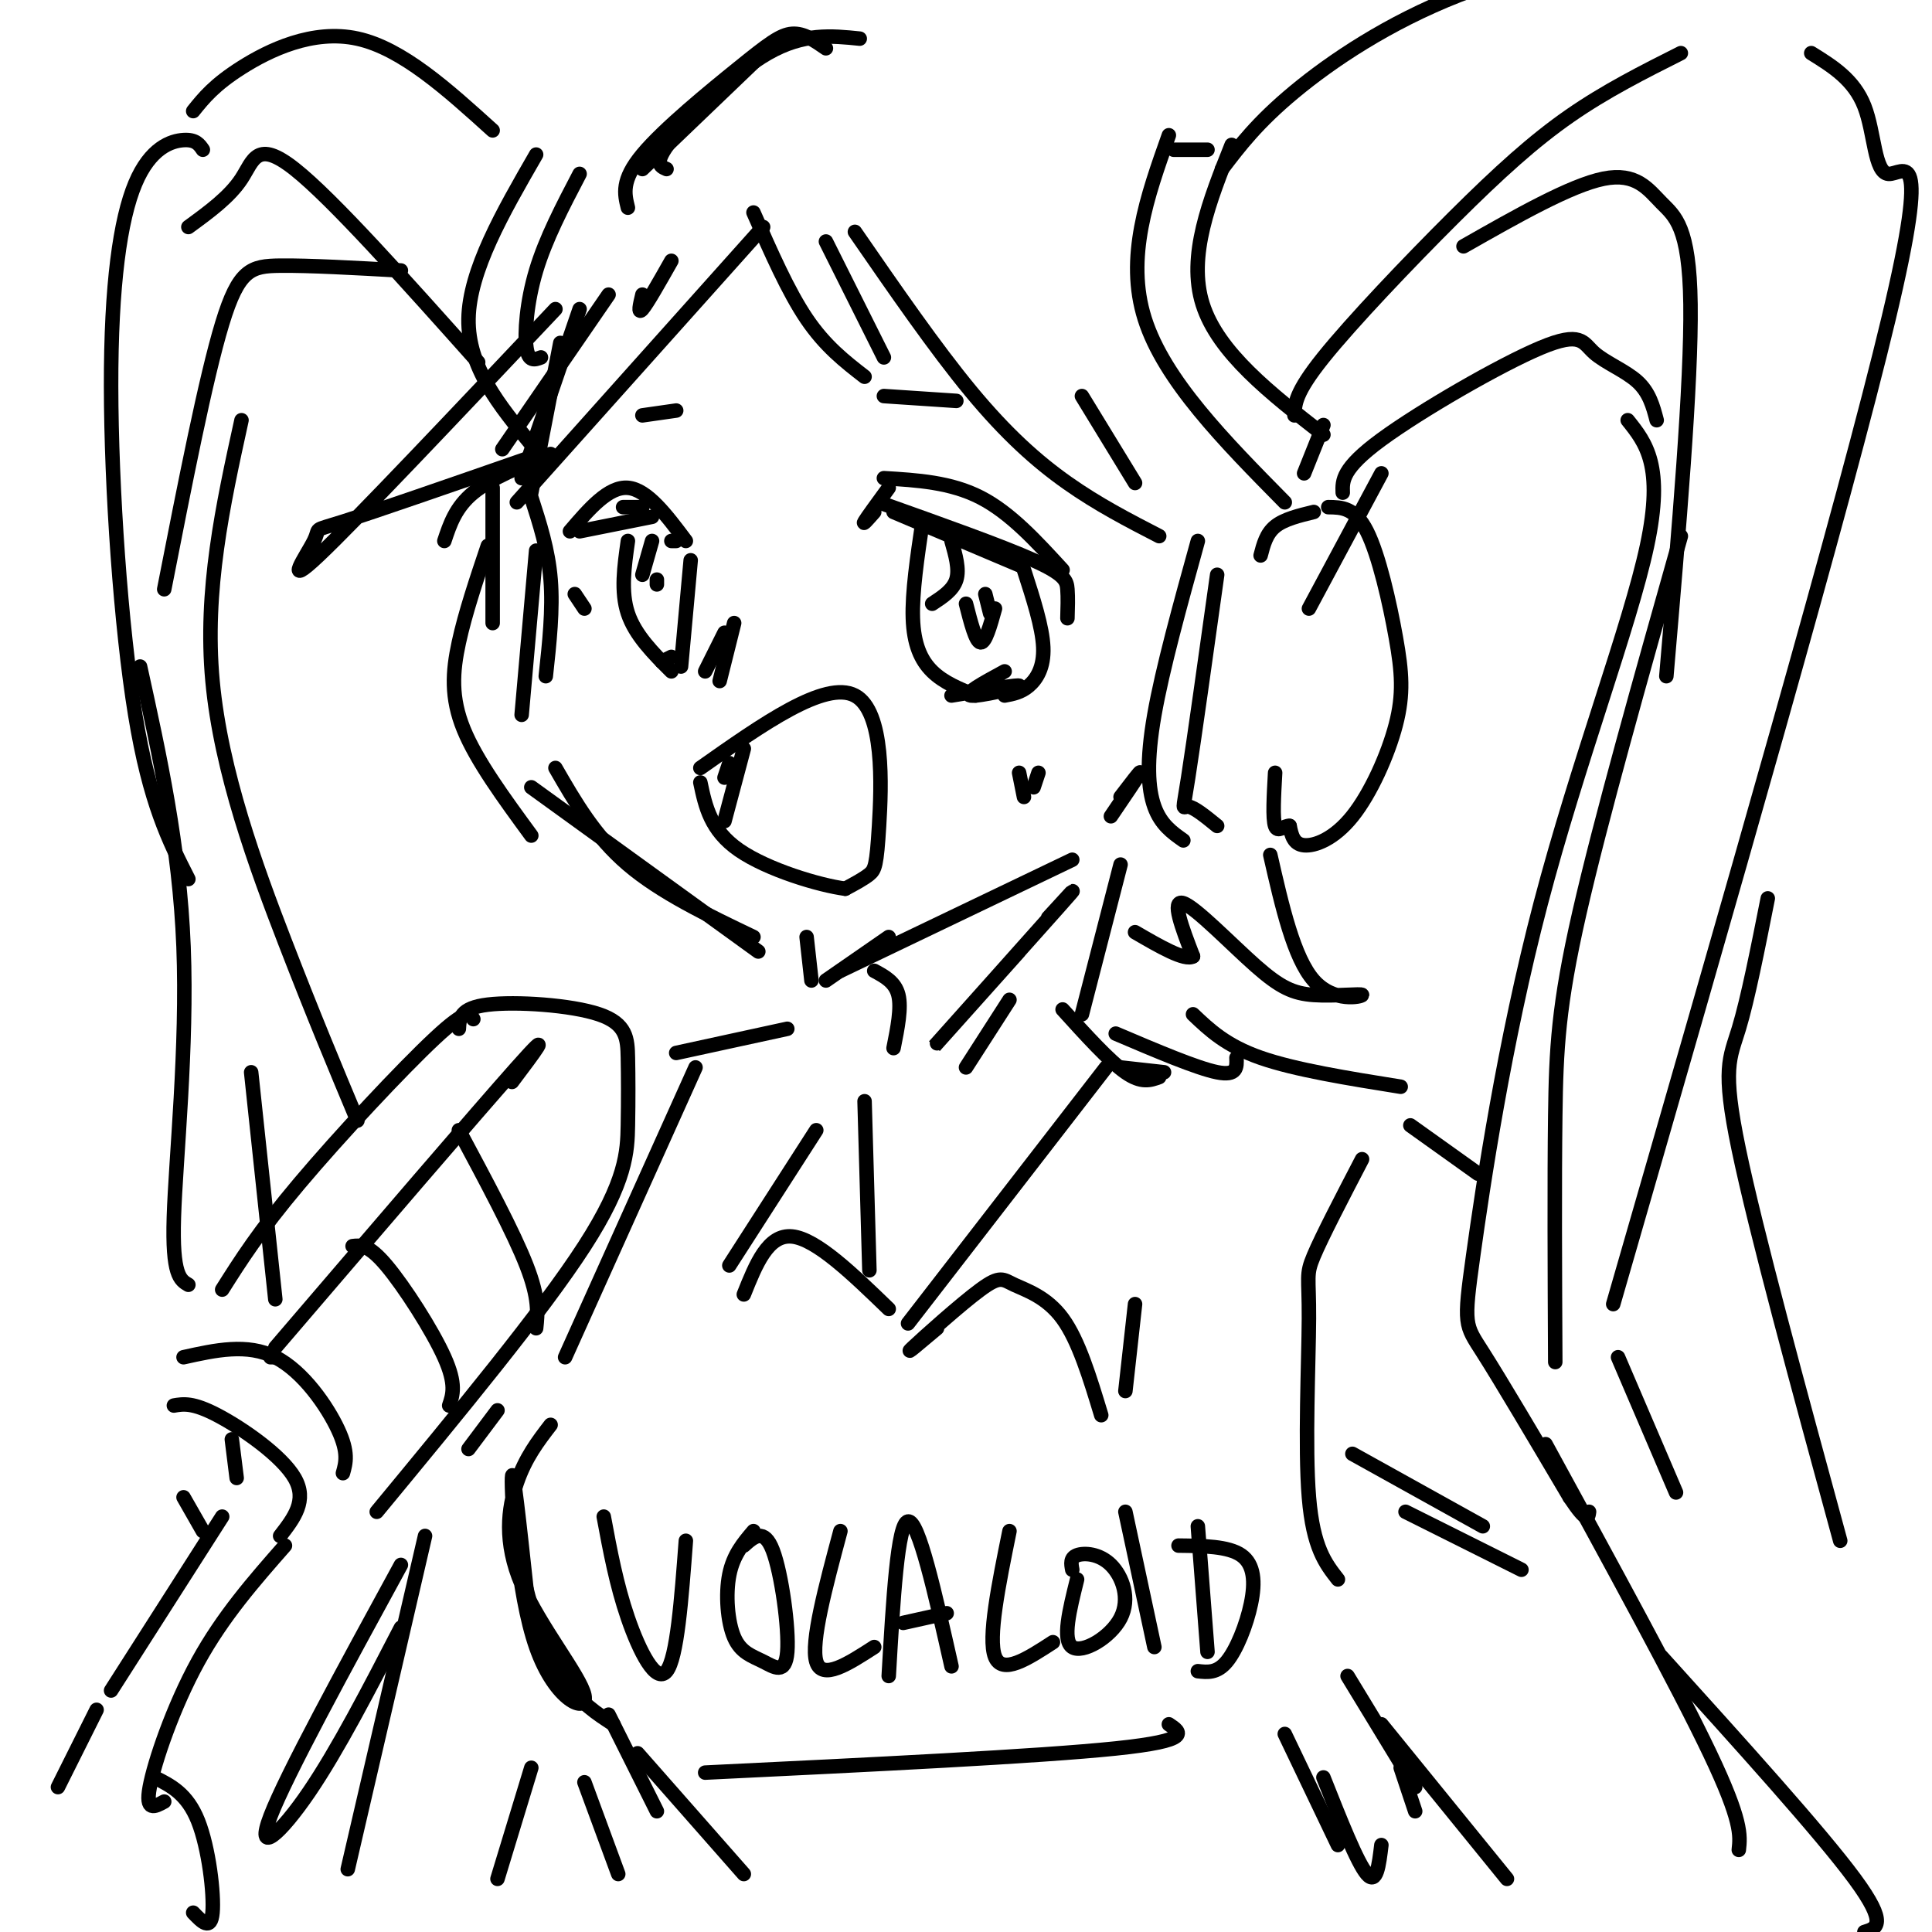 <svg viewBox='0 0 400 400' version='1.1' xmlns='http://www.w3.org/2000/svg' xmlns:xlink='http://www.w3.org/1999/xlink'><g fill='none' stroke='rgb(0,0,0)' stroke-width='3' stroke-linecap='round' stroke-linejoin='round'><path d='M120,64c0.000,0.000 -12.000,35.000 -12,35'/><path d='M116,71c0.000,0.000 -6.000,31.000 -6,31'/><path d='M110,103c1.750,5.417 3.500,10.833 4,17c0.500,6.167 -0.250,13.083 -1,20'/><path d='M111,114c0.000,0.000 -3.000,34.000 -3,34'/><path d='M115,159c4.083,7.083 8.167,14.167 15,20c6.833,5.833 16.417,10.417 26,15'/><path d='M110,163c0.000,0.000 47.000,34.000 47,34'/><path d='M174,201c0.000,0.000 48.000,-23.000 48,-23'/><path d='M230,169c2.833,-4.167 5.667,-8.333 6,-9c0.333,-0.667 -1.833,2.167 -4,5'/><path d='M183,99c6.917,0.417 13.833,0.833 20,4c6.167,3.167 11.583,9.083 17,15'/><path d='M182,104c12.733,4.533 25.467,9.067 32,12c6.533,2.933 6.867,4.267 7,6c0.133,1.733 0.067,3.867 0,6'/><path d='M185,106c0.000,0.000 26.000,11.000 26,11'/><path d='M191,108c-1.089,7.333 -2.178,14.667 -2,20c0.178,5.333 1.622,8.667 4,11c2.378,2.333 5.689,3.667 9,5'/><path d='M212,118c1.911,5.911 3.822,11.822 4,16c0.178,4.178 -1.378,6.622 -3,8c-1.622,1.378 -3.311,1.689 -5,2'/><path d='M197,144c7.178,-1.178 14.356,-2.356 14,-2c-0.356,0.356 -8.244,2.244 -10,2c-1.756,-0.244 2.622,-2.622 7,-5'/><path d='M184,101c-2.250,3.083 -4.500,6.167 -5,7c-0.500,0.833 0.750,-0.583 2,-2'/><path d='M152,129c0.000,0.000 -3.000,12.000 -3,12'/><path d='M150,131c0.000,0.000 -4.000,8.000 -4,8'/><path d='M118,110c4.000,-4.667 8.000,-9.333 12,-9c4.000,0.333 8.000,5.667 12,11'/><path d='M130,112c-0.750,5.250 -1.500,10.500 0,15c1.500,4.500 5.250,8.250 9,12'/><path d='M143,116c0.000,0.000 -2.000,22.000 -2,22'/><path d='M139,136c0.000,0.000 -2.000,1.000 -2,1'/><path d='M119,123c0.000,0.000 2.000,3.000 2,3'/><path d='M120,110c0.000,0.000 15.000,-3.000 15,-3'/><path d='M129,105c0.000,0.000 4.000,0.000 4,0'/><path d='M183,82c0.000,0.000 15.000,1.000 15,1'/><path d='M133,86c0.000,0.000 7.000,-1.000 7,-1'/><path d='M145,159c12.929,-9.113 25.857,-18.226 32,-15c6.143,3.226 5.500,18.792 5,27c-0.500,8.208 -0.857,9.060 -2,10c-1.143,0.940 -3.071,1.970 -5,3'/><path d='M175,184c-5.311,-0.689 -16.089,-3.911 -22,-8c-5.911,-4.089 -6.956,-9.044 -8,-14'/><path d='M154,155c0.000,0.000 -4.000,15.000 -4,15'/><path d='M151,158c0.000,0.000 -1.000,3.000 -1,3'/><path d='M156,44c3.583,8.167 7.167,16.333 11,22c3.833,5.667 7.917,8.833 12,12'/><path d='M171,50c0.000,0.000 12.000,24.000 12,24'/><path d='M177,48c8.333,12.067 16.667,24.133 24,33c7.333,8.867 13.667,14.533 20,19c6.333,4.467 12.667,7.733 19,11'/><path d='M224,82c0.000,0.000 11.000,18.000 11,18'/><path d='M139,54c-2.500,4.417 -5.000,8.833 -6,10c-1.000,1.167 -0.500,-0.917 0,-3'/><path d='M242,28c-4.500,12.667 -9.000,25.333 -5,38c4.000,12.667 16.500,25.333 29,38'/><path d='M255,30c-4.583,11.500 -9.167,23.000 -6,33c3.167,10.000 14.083,18.500 25,27'/><path d='M274,88c0.000,0.000 -4.000,10.000 -4,10'/><path d='M243,31c0.000,0.000 7.000,0.000 7,0'/><path d='M111,32c-6.917,12.000 -13.833,24.000 -14,34c-0.167,10.000 6.417,18.000 13,26'/><path d='M120,36c-3.511,6.711 -7.022,13.422 -9,20c-1.978,6.578 -2.422,13.022 -2,16c0.422,2.978 1.711,2.489 3,2'/><path d='M253,35c3.667,-4.822 7.333,-9.644 15,-16c7.667,-6.356 19.333,-14.244 34,-20c14.667,-5.756 32.333,-9.378 50,-13'/><path d='M268,86c0.060,-2.339 0.119,-4.679 6,-12c5.881,-7.321 17.583,-19.625 27,-29c9.417,-9.375 16.548,-15.821 24,-21c7.452,-5.179 15.226,-9.089 23,-13'/><path d='M303,51c11.107,-6.315 22.214,-12.631 29,-14c6.786,-1.369 9.250,2.208 12,5c2.750,2.792 5.786,4.798 6,21c0.214,16.202 -2.393,46.601 -5,77'/><path d='M375,11c4.423,2.744 8.845,5.488 11,11c2.155,5.512 2.042,13.792 5,14c2.958,0.208 8.988,-7.655 0,30c-8.988,37.655 -32.994,120.827 -57,204'/><path d='M348,111c-8.311,29.400 -16.622,58.800 -21,78c-4.378,19.200 -4.822,28.200 -5,42c-0.178,13.800 -0.089,32.400 0,51'/><path d='M366,186c-2.067,10.422 -4.133,20.844 -6,27c-1.867,6.156 -3.533,8.044 0,25c3.533,16.956 12.267,48.978 21,81'/><path d='M278,102c-0.088,-2.502 -0.175,-5.005 8,-11c8.175,-5.995 24.614,-15.483 33,-19c8.386,-3.517 8.719,-1.062 11,1c2.281,2.062 6.509,3.732 9,6c2.491,2.268 3.246,5.134 4,8'/><path d='M337,87c3.770,4.710 7.541,9.419 4,26c-3.541,16.581 -14.392,45.032 -22,74c-7.608,28.968 -11.971,58.453 -14,73c-2.029,14.547 -1.722,14.156 2,20c3.722,5.844 10.861,17.922 18,30'/><path d='M325,310c3.667,5.500 3.833,4.250 4,3'/><path d='M335,281c0.000,0.000 12.000,28.000 12,28'/><path d='M286,98c0.000,0.000 -15.000,28.000 -15,28'/><path d='M102,27c-9.378,-8.489 -18.756,-16.978 -28,-19c-9.244,-2.022 -18.356,2.422 -24,6c-5.644,3.578 -7.822,6.289 -10,9'/><path d='M99,75c-15.067,-16.889 -30.133,-33.778 -38,-40c-7.867,-6.222 -8.533,-1.778 -11,2c-2.467,3.778 -6.733,6.889 -11,10'/><path d='M83,56c-9.489,-0.533 -18.978,-1.067 -25,-1c-6.022,0.067 -8.578,0.733 -12,12c-3.422,11.267 -7.711,33.133 -12,55'/><path d='M42,31c-0.732,-1.080 -1.464,-2.159 -4,-2c-2.536,0.159 -6.876,1.558 -10,9c-3.124,7.442 -5.033,20.927 -5,42c0.033,21.073 2.010,49.735 5,68c2.990,18.265 6.995,26.132 11,34'/><path d='M50,87c-3.867,17.622 -7.733,35.244 -6,54c1.733,18.756 9.067,38.644 15,54c5.933,15.356 10.467,26.178 15,37'/><path d='M29,138c4.089,18.578 8.178,37.156 9,58c0.822,20.844 -1.622,43.956 -2,56c-0.378,12.044 1.311,13.022 3,14'/><path d='M52,222c0.000,0.000 5.000,47.000 5,47'/><path d='M138,35c-1.378,-0.600 -2.756,-1.200 1,-6c3.756,-4.800 12.644,-13.800 20,-18c7.356,-4.200 13.178,-3.600 19,-3'/><path d='M130,43c-0.708,-2.839 -1.417,-5.679 3,-11c4.417,-5.321 13.958,-13.125 20,-18c6.042,-4.875 8.583,-6.821 11,-7c2.417,-0.179 4.708,1.411 7,3'/><path d='M157,12c0.000,0.000 -24.000,23.000 -24,23'/><path d='M158,47c0.000,0.000 -51.000,57.000 -51,57'/><path d='M126,61c0.000,0.000 -22.000,32.000 -22,32'/><path d='M115,64c-20.643,21.851 -41.286,43.702 -49,51c-7.714,7.298 -2.500,0.042 -1,-3c1.500,-3.042 -0.714,-1.869 6,-4c6.714,-2.131 22.357,-7.565 38,-13'/><path d='M114,94c-6.167,2.500 -12.333,5.000 -16,8c-3.667,3.000 -4.833,6.500 -6,10'/><path d='M102,101c0.000,0.000 0.000,28.000 0,28'/><path d='M248,112c-3.667,13.244 -7.333,26.489 -9,36c-1.667,9.511 -1.333,15.289 0,19c1.333,3.711 3.667,5.356 6,7'/><path d='M252,119c-2.400,17.156 -4.800,34.311 -6,42c-1.200,7.689 -1.200,5.911 0,6c1.200,0.089 3.600,2.044 6,4'/><path d='M261,115c0.583,-2.250 1.167,-4.500 3,-6c1.833,-1.500 4.917,-2.250 8,-3'/><path d='M275,105c2.755,0.028 5.509,0.056 8,5c2.491,4.944 4.717,14.803 6,22c1.283,7.197 1.622,11.733 0,18c-1.622,6.267 -5.206,14.264 -9,19c-3.794,4.736 -7.798,6.210 -10,6c-2.202,-0.210 -2.601,-2.105 -3,-4'/><path d='M267,171c-1.133,-0.133 -2.467,1.533 -3,0c-0.533,-1.533 -0.267,-6.267 0,-11'/><path d='M101,113c-2.333,6.933 -4.667,13.867 -6,20c-1.333,6.133 -1.667,11.467 1,18c2.667,6.533 8.333,14.267 14,22'/><path d='M232,179c0.000,0.000 -8.000,31.000 -8,31'/><path d='M181,201c2.167,1.167 4.333,2.333 5,5c0.667,2.667 -0.167,6.833 -1,11'/><path d='M220,209c4.833,5.333 9.667,10.667 13,13c3.333,2.333 5.167,1.667 7,1'/><path d='M197,112c0.833,2.917 1.667,5.833 1,8c-0.667,2.167 -2.833,3.583 -5,5'/><path d='M200,125c1.000,3.917 2.000,7.833 3,8c1.000,0.167 2.000,-3.417 3,-7'/><path d='M204,123c0.000,0.000 1.000,4.000 1,4'/><path d='M139,112c0.000,0.000 1.000,0.000 1,0'/><path d='M135,112c0.000,0.000 -2.000,7.000 -2,7'/><path d='M136,120c0.000,0.000 0.000,1.000 0,1'/><path d='M231,214c8.417,3.583 16.833,7.167 21,8c4.167,0.833 4.083,-1.083 4,-3'/><path d='M241,222c0.000,0.000 -9.000,-1.000 -9,-1'/><path d='M229,221c0.000,0.000 -41.000,53.000 -41,53'/><path d='M194,275c-3.553,2.995 -7.107,5.990 -5,4c2.107,-1.990 9.874,-8.967 14,-12c4.126,-3.033 4.611,-2.124 7,-1c2.389,1.124 6.683,2.464 10,7c3.317,4.536 5.659,12.268 8,20'/><path d='M233,288c0.000,0.000 2.000,-18.000 2,-18'/><path d='M179,228c0.000,0.000 1.000,35.000 1,35'/><path d='M184,271c-7.500,-7.250 -15.000,-14.500 -20,-15c-5.000,-0.500 -7.500,5.750 -10,12'/><path d='M151,262c0.000,0.000 18.000,-28.000 18,-28'/><path d='M247,210c3.417,3.250 6.833,6.500 14,9c7.167,2.500 18.083,4.250 29,6'/><path d='M282,240c-4.149,7.982 -8.298,15.964 -10,20c-1.702,4.036 -0.958,4.125 -1,13c-0.042,8.875 -0.869,26.536 0,37c0.869,10.464 3.435,13.732 6,17'/><path d='M163,213c0.000,0.000 -23.000,5.000 -23,5'/><path d='M144,221c0.000,0.000 -27.000,60.000 -27,60'/><path d='M114,295c-2.608,3.388 -5.216,6.776 -7,12c-1.784,5.224 -2.743,12.284 1,21c3.743,8.716 12.189,19.089 13,23c0.811,3.911 -6.012,1.361 -10,-10c-3.988,-11.361 -5.139,-31.532 -5,-35c0.139,-3.468 1.570,9.766 3,23'/><path d='M109,329c1.800,7.400 4.800,14.400 8,19c3.200,4.600 6.600,6.800 10,9'/><path d='M279,347c0.000,0.000 14.000,23.000 14,23'/><path d='M290,366c0.000,0.000 3.000,9.000 3,9'/><path d='M292,233c0.000,0.000 14.000,10.000 14,10'/><path d='M320,299c13.667,25.000 27.333,50.000 34,64c6.667,14.000 6.333,17.000 6,20'/><path d='M200,221c0.000,0.000 9.000,-14.000 9,-14'/><path d='M211,160c0.000,0.000 1.000,5.000 1,5'/><path d='M215,160c0.000,0.000 -1.000,3.000 -1,3'/><path d='M46,267c3.822,-6.044 7.644,-12.089 16,-22c8.356,-9.911 21.244,-23.689 28,-30c6.756,-6.311 7.378,-5.156 8,-4'/><path d='M95,213c0.112,-2.150 0.225,-4.301 6,-5c5.775,-0.699 17.213,0.053 23,2c5.787,1.947 5.922,5.089 6,9c0.078,3.911 0.098,8.591 0,14c-0.098,5.409 -0.314,11.545 -9,25c-8.686,13.455 -25.843,34.227 -43,55'/><path d='M38,281c6.600,-1.467 13.200,-2.933 19,0c5.800,2.933 10.800,10.267 13,15c2.200,4.733 1.600,6.867 1,9'/><path d='M36,291c1.956,-0.333 3.911,-0.667 9,2c5.089,2.667 13.311,8.333 16,13c2.689,4.667 -0.156,8.333 -3,12'/><path d='M57,281c0.000,0.000 -1.000,0.000 -1,0'/><path d='M57,279c20.917,-24.417 41.833,-48.833 50,-58c8.167,-9.167 3.583,-3.083 -1,3'/><path d='M73,258c1.644,-0.200 3.289,-0.400 7,4c3.711,4.400 9.489,13.400 12,19c2.511,5.600 1.756,7.800 1,10'/><path d='M95,234c5.667,10.583 11.333,21.167 14,28c2.667,6.833 2.333,9.917 2,13'/><path d='M48,298c0.000,0.000 1.000,8.000 1,8'/><path d='M38,310c0.000,0.000 4.000,7.000 4,7'/><path d='M46,314c0.000,0.000 -23.000,36.000 -23,36'/><path d='M59,320c-6.422,7.311 -12.844,14.622 -18,24c-5.156,9.378 -9.044,20.822 -10,26c-0.956,5.178 1.022,4.089 3,3'/><path d='M32,368c3.378,1.689 6.756,3.378 9,9c2.244,5.622 3.356,15.178 3,19c-0.356,3.822 -2.178,1.911 -4,0'/><path d='M20,354c0.000,0.000 -8.000,16.000 -8,16'/><path d='M125,314c1.311,7.044 2.622,14.089 5,21c2.378,6.911 5.822,13.689 8,11c2.178,-2.689 3.089,-14.844 4,-27'/><path d='M154,320c2.089,-1.878 4.178,-3.756 6,1c1.822,4.756 3.378,16.147 3,21c-0.378,4.853 -2.689,3.167 -5,2c-2.311,-1.167 -4.622,-1.814 -6,-5c-1.378,-3.186 -1.822,-8.910 -1,-13c0.822,-4.090 2.911,-6.545 5,-9'/><path d='M174,317c-3.083,11.500 -6.167,23.000 -5,27c1.167,4.000 6.583,0.500 12,-3'/><path d='M184,347c0.917,-15.833 1.833,-31.667 4,-32c2.167,-0.333 5.583,14.833 9,30'/><path d='M187,336c0.000,0.000 9.000,-2.000 9,-2'/><path d='M209,317c-2.250,11.083 -4.500,22.167 -3,26c1.500,3.833 6.750,0.417 12,-3'/><path d='M222,325c-0.228,-1.231 -0.456,-2.463 1,-3c1.456,-0.537 4.596,-0.381 7,2c2.404,2.381 4.070,6.987 2,11c-2.070,4.013 -7.877,7.432 -10,6c-2.123,-1.432 -0.561,-7.716 1,-14'/><path d='M233,313c0.000,0.000 6.000,28.000 6,28'/><path d='M248,316c0.000,0.000 2.000,26.000 2,26'/><path d='M244,320c5.155,0.060 10.310,0.119 13,2c2.690,1.881 2.917,5.583 2,10c-0.917,4.417 -2.976,9.548 -5,12c-2.024,2.452 -4.012,2.226 -6,2'/><path d='M103,292c0.000,0.000 -6.000,8.000 -6,8'/><path d='M88,318c0.000,0.000 -16.000,69.000 -16,69'/><path d='M110,366c0.000,0.000 -7.000,23.000 -7,23'/><path d='M121,369c0.000,0.000 7.000,19.000 7,19'/><path d='M83,324c-11.867,21.756 -23.733,43.511 -27,52c-3.267,8.489 2.067,3.711 8,-5c5.933,-8.711 12.467,-21.356 19,-34'/><path d='M280,301c0.000,0.000 27.000,15.000 27,15'/><path d='M291,313c0.000,0.000 24.000,12.000 24,12'/><path d='M344,343c16.500,18.250 33.000,36.500 40,46c7.000,9.500 4.500,10.250 2,11'/><path d='M286,357c0.000,0.000 26.000,32.000 26,32'/><path d='M217,190c4.000,-4.378 8.000,-8.756 2,-2c-6.000,6.756 -22.000,24.644 -25,28c-3.000,3.356 7.000,-7.822 17,-19'/><path d='M263,177c2.432,10.665 4.865,21.331 9,26c4.135,4.669 9.973,3.342 10,3c0.027,-0.342 -5.756,0.300 -10,0c-4.244,-0.300 -6.950,-1.542 -12,-6c-5.050,-4.458 -12.443,-12.131 -15,-13c-2.557,-0.869 -0.279,5.065 2,11'/><path d='M247,198c-1.667,1.000 -6.833,-2.000 -12,-5'/><path d='M167,194c0.000,0.000 1.000,9.000 1,9'/><path d='M171,203c0.000,0.000 13.000,-9.000 13,-9'/><path d='M146,367c34.500,-1.667 69.000,-3.333 85,-5c16.000,-1.667 13.500,-3.333 11,-5'/><path d='M126,355c0.000,0.000 10.000,20.000 10,20'/><path d='M132,363c0.000,0.000 22.000,25.000 22,25'/><path d='M266,359c0.000,0.000 11.000,23.000 11,23'/><path d='M274,368c3.500,8.833 7.000,17.667 9,20c2.000,2.333 2.500,-1.833 3,-6'/></g>
</svg>
